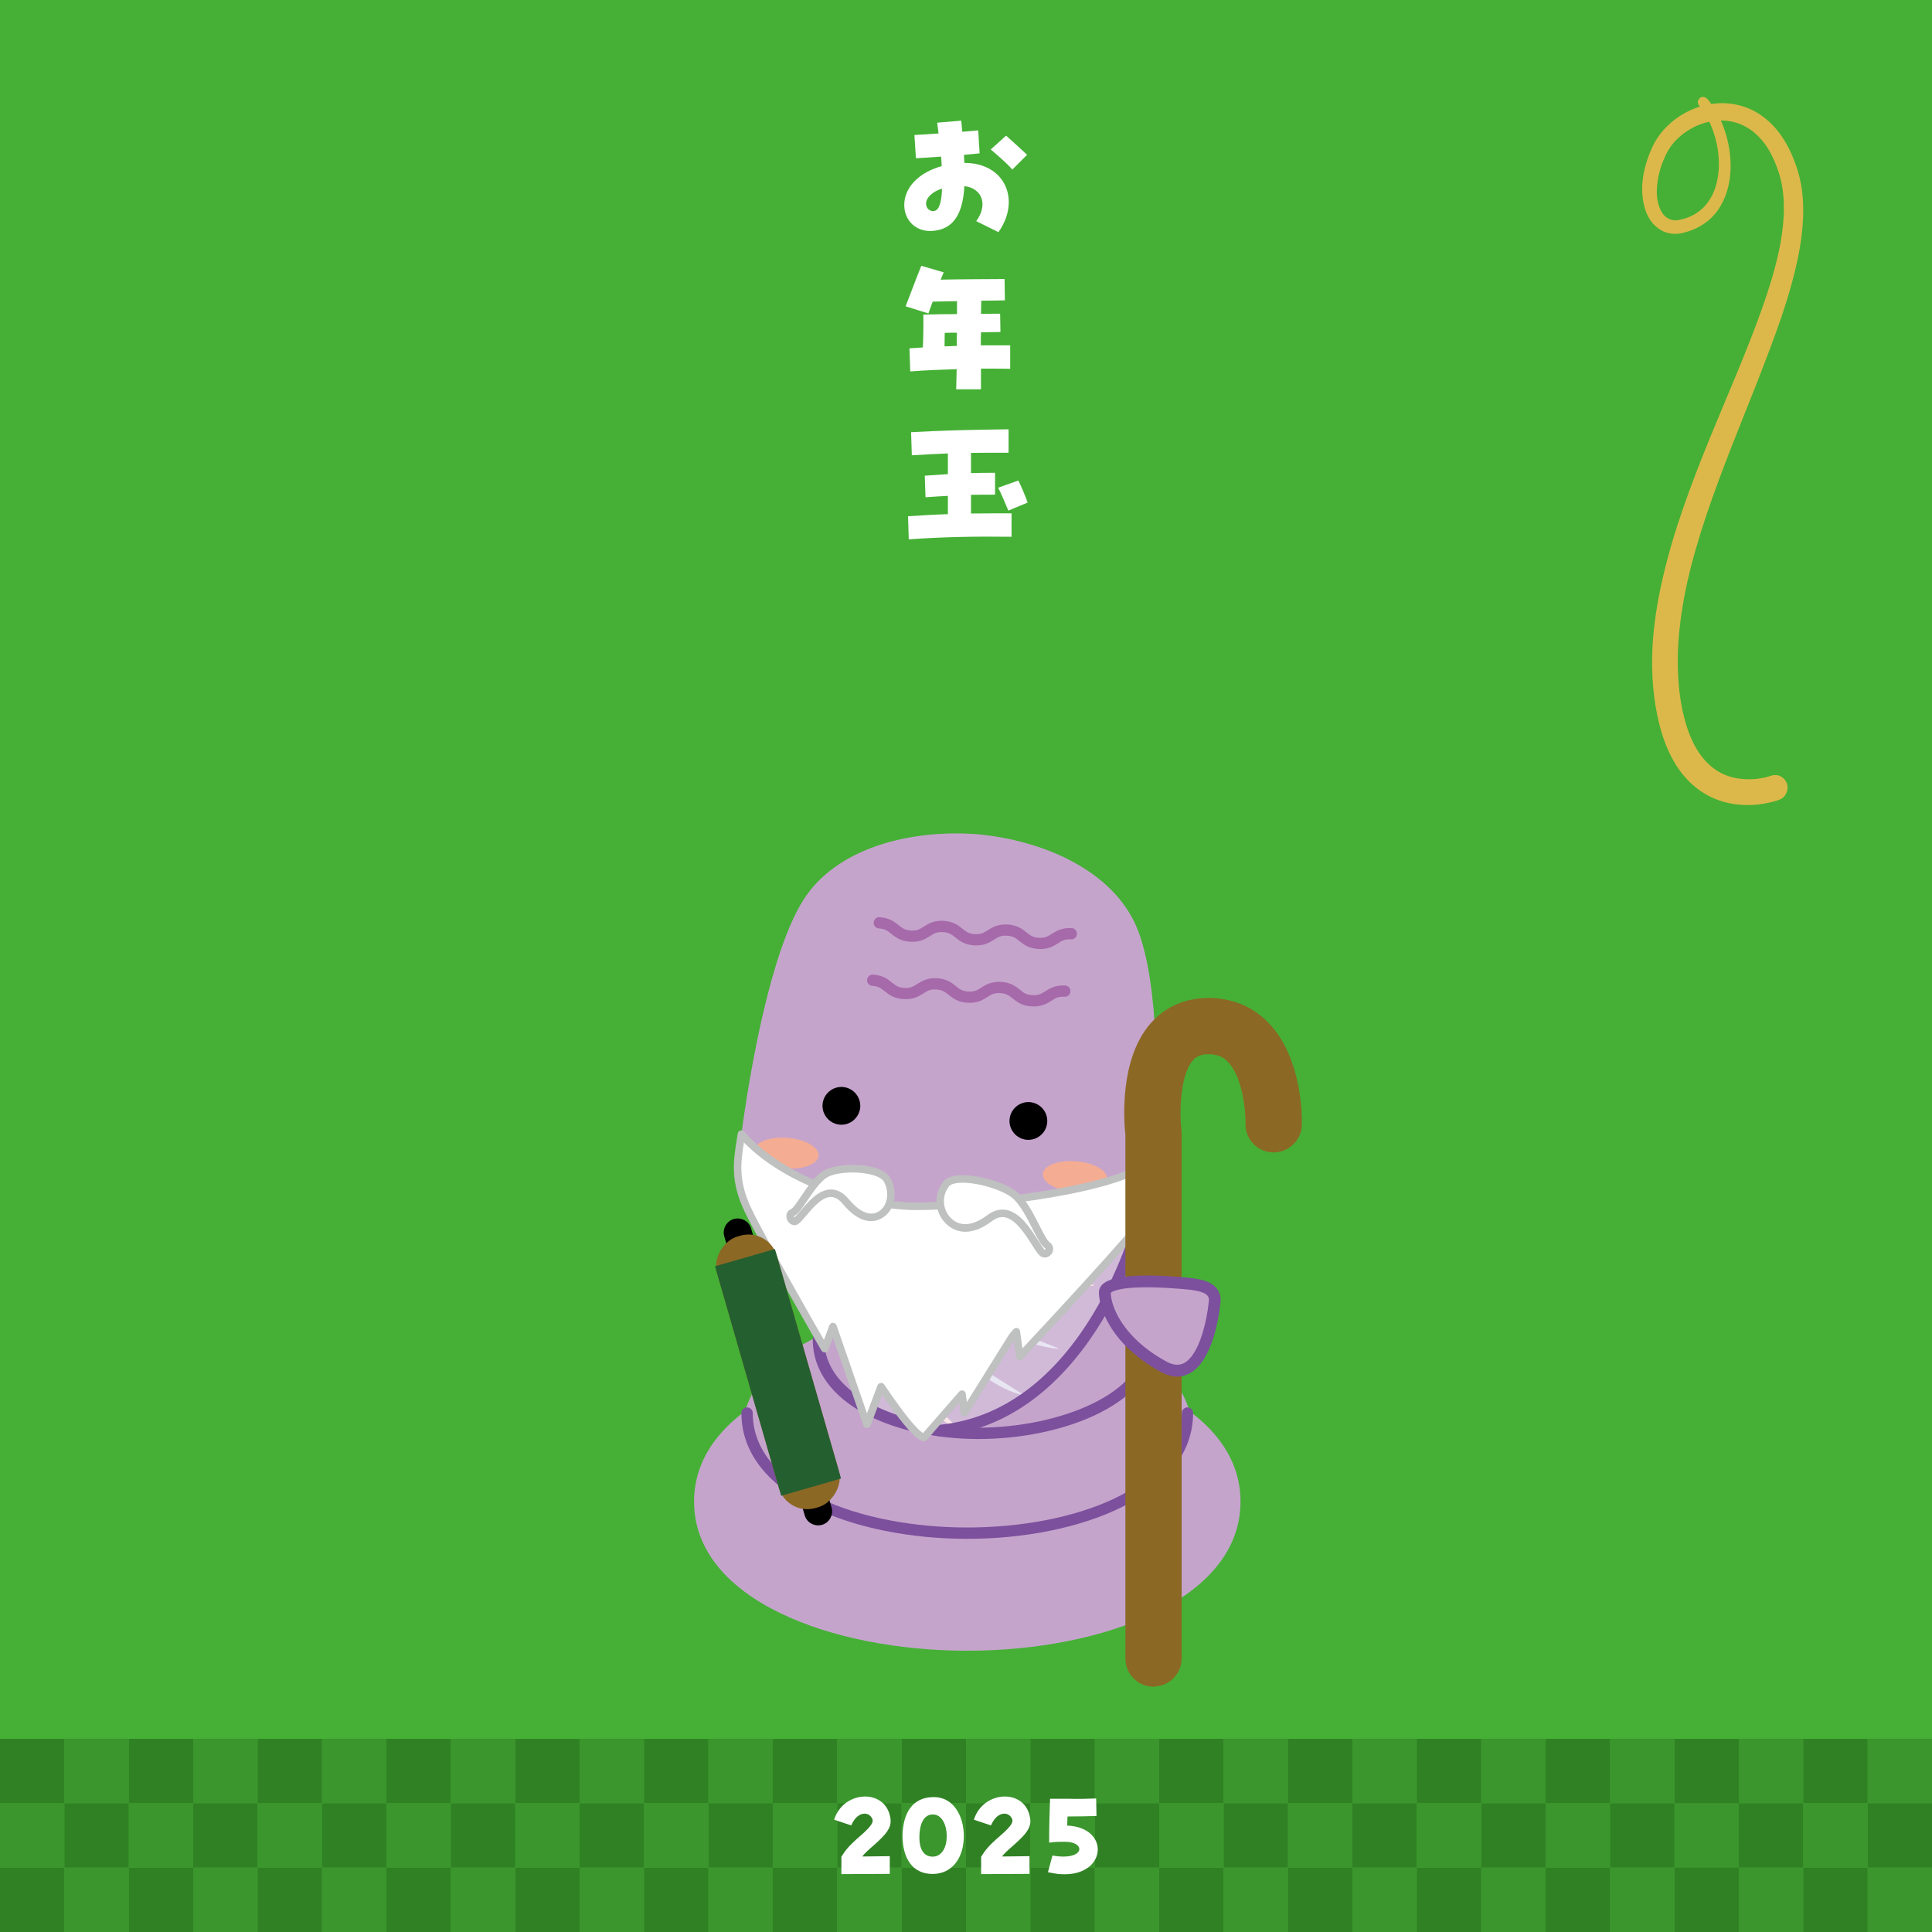 <?xml version="1.0" encoding="UTF-8"?><svg id="card_front" xmlns="http://www.w3.org/2000/svg" viewBox="0 0 240 240"><defs><style>.cls-1{fill:#f4ac92;}.cls-2{fill:#e9e6f3;}.cls-3{fill:#fff;}.cls-4{fill:#fbe7e7;}.cls-5{fill:#8c6825;}.cls-6{fill:#a66aaa;}.cls-7{fill:#bfc0c0;}.cls-8{fill:#d1bad8;}.cls-9{fill:#c5a4cc;}.cls-10{fill:#dcb84b;}.cls-11{fill:#245f30;}.cls-12{fill:#308124;}.cls-13{fill:#3b962d;}.cls-14{fill:#45b035;}.cls-15{fill:#7c509d;}</style></defs><rect class="cls-14" width="240" height="240"/><g><rect class="cls-13" y="224" width="8" height="8"/><rect class="cls-13" x="16" y="224" width="8" height="8"/><rect class="cls-13" x="32" y="224" width="8" height="8"/><rect class="cls-13" x="48" y="224" width="8" height="8"/><rect class="cls-13" x="64" y="224" width="8" height="8"/><rect class="cls-13" x="80" y="224" width="8" height="8"/><rect class="cls-13" x="96" y="224" width="8" height="8"/><rect class="cls-13" x="112" y="224" width="8" height="8"/><rect class="cls-13" x="128" y="224" width="8" height="8"/><rect class="cls-13" x="144" y="224" width="8" height="8"/><rect class="cls-13" x="160" y="224" width="8" height="8"/><rect class="cls-13" x="176" y="224" width="8" height="8"/><rect class="cls-13" x="192" y="224" width="8" height="8"/><rect class="cls-13" x="208" y="224" width="8" height="8"/><rect class="cls-13" x="224" y="224" width="8" height="8"/><rect class="cls-13" x="8" y="232" width="8" height="8"/><rect class="cls-13" x="24" y="232" width="8" height="8"/><rect class="cls-13" x="40" y="232" width="8" height="8"/><rect class="cls-13" x="56" y="232" width="8" height="8"/><rect class="cls-13" x="72" y="232" width="8" height="8"/><rect class="cls-13" x="88" y="232" width="8" height="8"/><rect class="cls-13" x="104" y="232" width="8" height="8"/><rect class="cls-13" x="120" y="232" width="8" height="8"/><rect class="cls-13" x="136" y="232" width="8" height="8"/><rect class="cls-13" x="152" y="232" width="8" height="8"/><rect class="cls-13" x="168" y="232" width="8" height="8"/><rect class="cls-13" x="184" y="232" width="8" height="8"/><rect class="cls-13" x="200" y="232" width="8" height="8"/><rect class="cls-13" x="216" y="232" width="8" height="8"/><rect class="cls-13" x="232" y="232" width="8" height="8"/><rect class="cls-13" x="8" y="216" width="8" height="8"/><rect class="cls-13" x="24" y="216" width="8" height="8"/><rect class="cls-13" x="40" y="216" width="8" height="8"/><rect class="cls-13" x="56" y="216" width="8" height="8"/><rect class="cls-13" x="72" y="216" width="8" height="8"/><rect class="cls-13" x="88" y="216" width="8" height="8"/><rect class="cls-13" x="104" y="216" width="8" height="8"/><rect class="cls-13" x="120" y="216" width="8" height="8"/><rect class="cls-13" x="136" y="216" width="8" height="8"/><rect class="cls-13" x="152" y="216" width="8" height="8"/><rect class="cls-13" x="168" y="216" width="8" height="8"/><rect class="cls-13" x="184" y="216" width="8" height="8"/><rect class="cls-13" x="200" y="216" width="8" height="8"/><rect class="cls-13" x="216" y="216" width="8" height="8"/><rect class="cls-13" x="232" y="216" width="8" height="8"/><rect class="cls-13" x="208" y="224" width="8" height="8"/></g><g><rect class="cls-12" y="232" width="8" height="8"/><rect class="cls-12" x="16" y="232" width="8" height="8"/><rect class="cls-12" x="32" y="232" width="8" height="8"/><rect class="cls-12" x="48" y="232" width="8" height="8"/><rect class="cls-12" x="64" y="232" width="8" height="8"/><rect class="cls-12" x="80" y="232" width="8" height="8"/><rect class="cls-12" x="96" y="232" width="8" height="8"/><rect class="cls-12" x="112" y="232" width="8" height="8"/><rect class="cls-12" x="128" y="232" width="8" height="8"/><rect class="cls-12" x="144" y="232" width="8" height="8"/><rect class="cls-12" x="160" y="232" width="8" height="8"/><rect class="cls-12" x="176" y="232" width="8" height="8"/><rect class="cls-12" x="192" y="232" width="8" height="8"/><rect class="cls-12" x="208" y="232" width="8" height="8"/><rect class="cls-12" x="224" y="232" width="8" height="8"/><rect class="cls-12" y="216" width="8" height="8"/><rect class="cls-12" x="16" y="216" width="8" height="8"/><rect class="cls-12" x="32" y="216" width="8" height="8"/><rect class="cls-12" x="48" y="216" width="8" height="8"/><rect class="cls-12" x="64" y="216" width="8" height="8"/><rect class="cls-12" x="80" y="216" width="8" height="8"/><rect class="cls-12" x="96" y="216" width="8" height="8"/><rect class="cls-12" x="112" y="216" width="8" height="8"/><rect class="cls-12" x="128" y="216" width="8" height="8"/><rect class="cls-12" x="144" y="216" width="8" height="8"/><rect class="cls-12" x="160" y="216" width="8" height="8"/><rect class="cls-12" x="176" y="216" width="8" height="8"/><rect class="cls-12" x="192" y="216" width="8" height="8"/><rect class="cls-12" x="208" y="216" width="8" height="8"/><rect class="cls-12" x="224" y="216" width="8" height="8"/><rect class="cls-12" x="8" y="224" width="8" height="8"/><rect class="cls-12" x="24" y="224" width="8" height="8"/><rect class="cls-12" x="40" y="224" width="8" height="8"/><rect class="cls-12" x="56" y="224" width="8" height="8"/><rect class="cls-12" x="72" y="224" width="8" height="8"/><rect class="cls-12" x="88" y="224" width="8" height="8"/><rect class="cls-12" x="104" y="224" width="8" height="8"/><rect class="cls-12" x="120" y="224" width="8" height="8"/><rect class="cls-12" x="136" y="224" width="8" height="8"/><rect class="cls-12" x="152" y="224" width="8" height="8"/><rect class="cls-12" x="168" y="224" width="8" height="8"/><rect class="cls-12" x="184" y="224" width="8" height="8"/><rect class="cls-12" x="200" y="224" width="8" height="8"/><rect class="cls-12" x="216" y="224" width="8" height="8"/><rect class="cls-12" x="232" y="224" width="8" height="8"/></g><path class="cls-10" d="m212.03,12.21c1.04,1.19,1.77,2.61,2.25,4.08.48,1.46.73,3.01.7,4.58-.04,1.57-.36,3.17-1.19,4.61-.39.72-.92,1.36-1.55,1.9-.63.52-1.36.94-2.11,1.22-.39.15-.75.26-1.16.35-.44.1-.9.12-1.36.07-.46-.06-.92-.21-1.33-.46-.41-.25-.78-.57-1.07-.93-.57-.73-.87-1.57-1.04-2.38-.17-.83-.21-1.65-.15-2.47.12-1.61.61-3.14,1.26-4.56.35-.75.82-1.44,1.36-2.06.56-.62,1.16-1.15,1.83-1.61,1.32-.9,2.87-1.51,4.5-1.68,1.6-.19,3.29.1,4.8.85,1.48.75,2.7,1.94,3.6,3.27.91,1.35,1.53,2.83,1.98,4.32.46,1.53.65,3.14.65,4.69.02,1.57-.15,3.11-.39,4.62-.51,3.01-1.36,5.9-2.3,8.72-.97,2.83-2.04,5.59-3.11,8.34-1.08,2.74-2.19,5.46-3.25,8.19-2.11,5.45-4.11,10.92-5.37,16.54-.61,2.8-1.03,5.63-1.14,8.45-.05,1.41-.02,2.82.1,4.21.12,1.38.34,2.77.68,4.09.34,1.32.8,2.58,1.43,3.69.63,1.11,1.43,2.05,2.4,2.72.96.68,2.08,1.07,3.3,1.19.61.06,1.22.06,1.84,0,.31-.04.63-.09.92-.15.15-.04.32-.07.46-.11l.19-.06.17-.05.12-.04c.82-.26,1.68.21,1.94,1.04.24.81-.19,1.68-.97,1.96l-.19.06-.14.06-.32.09c-.21.06-.41.11-.61.15-.41.09-.81.16-1.21.21-.82.1-1.65.12-2.5.04-1.67-.14-3.37-.7-4.8-1.7-1.43-.98-2.56-2.33-3.37-3.77-.82-1.46-1.36-2.98-1.75-4.51-.76-3.06-.99-6.16-.87-9.25.14-3.06.63-6.08,1.31-9.01.68-2.94,1.55-5.82,2.53-8.63.97-2.81,2.05-5.58,3.16-8.31,2.23-5.47,4.62-10.83,6.57-16.29.97-2.73,1.83-5.5,2.35-8.29.24-1.4.41-2.79.42-4.17.01-1.38-.12-2.74-.47-4.04-.38-1.32-.9-2.59-1.6-3.69-.73-1.11-1.65-2.02-2.75-2.6-1.1-.58-2.36-.83-3.62-.7-1.26.11-2.52.57-3.59,1.29-1.09.7-2.01,1.68-2.57,2.82-.61,1.23-1.02,2.54-1.14,3.88-.07.66-.07,1.32.05,1.94.12.62.34,1.2.65,1.63.34.43.76.7,1.26.78.27.04.53.04.81-.03.3-.05.62-.15.92-.25,1.22-.43,2.24-1.25,2.9-2.37.68-1.11.99-2.47,1.07-3.83.05-1.38-.14-2.79-.56-4.12-.41-1.33-1.02-2.59-1.89-3.63-.24-.27-.19-.69.07-.91.25-.24.65-.21.87.05h0Z"/><g><path class="cls-3" d="m121.27,27.47c1.47-1.98.79-4.08-1.47-4.35-.21,3.65-1.47,5.4-4.01,5.57-1.96.13-3.46-1.27-3.46-3.23,0-2.17,1.81-4.04,4.65-4.82-.02-.57-.04-.89-.08-1.19-.74.06-1.74.13-3.12.21l-.19-2.89c.68-.04,1.79-.09,3-.19-.08-.68-.13-1.02-.17-1.34l2.99-.25c.04.45.09.93.13,1.38.83-.08,1.55-.13,1.98-.17l.17,2.85c-.83.09-1.45.15-1.95.19.04.51.04.76.06,1,5.04-.02,7.05,4.61,4.23,8.6l-2.78-1.38Zm-4.25-4.04c-1.15.34-1.98,1.13-1.98,1.85,0,.59.45,1.02,1,.93.59-.08.93-1.02.98-2.78Zm6.05-4.86l1.91-1.72c.68.59,1.57,1.42,2.61,2.38l-1.83,1.83c-.62-.68-1.28-1.3-2.68-2.49Z"/><path class="cls-3" d="m118.81,45.86c-1.91.06-3.8.13-5.74.28l-.09-2.87,1.66-.11c.06-1.28.08-2.61.06-4.08,1.36-.04,2.76-.06,4.18-.06v-1.61l-3.02.06c-.19.51-.36,1.02-.53,1.47l-2.83-.89c.68-1.72,1.38-3.67,1.95-5.03l2.78.81-.38.91c2.57-.06,5.37-.06,7.94-.08l.04,2.65c-.93.02-1.91.04-2.93.04-.02.55-.02,1.08-.04,1.64.79-.02,1.59-.02,2.38-.02l.04,2.27c-.79.02-1.61.02-2.42.04-.02.55-.02,1.1-.02,1.62h3.65v2.91c-1.25-.02-2.46-.02-3.63-.02v2.57h-3.08l.06-2.51Zm.04-2.89c0-.55,0-1.1.02-1.64-.51,0-1.02,0-1.51.02-.02.6-.02,1.15-.02,1.68l1.51-.06Z"/><path class="cls-3" d="m112.8,64.13c1.66-.11,3.29-.21,4.95-.26v-2.27c-.78.04-1.66.09-2.78.17l-.09-2.68c1.19-.08,2.1-.13,2.87-.19v-2.57c-1.45.06-2.93.13-4.48.23l-.09-2.87c4.16-.23,7.33-.3,12.11-.36v2.91c-1.64,0-3.17,0-4.67.02v2.51c.81-.02,1.74-.04,2.99-.04v2.72c-1.21,0-2.12,0-2.99.02v2.32c1.61-.02,3.27-.02,5.04-.02v2.91c-4.38-.06-8.65.02-12.77.32l-.09-2.87Zm11.2-3.55l2.51-.89c.36.76.87,1.93,1.15,2.74l-2.4,1c-.38-.87-.85-2.06-1.27-2.85Z"/></g><g><g><path class="cls-9" d="m120.16,205.06c-16.87,0-33.94-6.36-33.94-18.52s17.08-18.52,33.94-18.52,33.94,6.36,33.94,18.52-17.08,18.52-33.94,18.52Zm-20.66-18.52c1.54,1.82,8.72,5.42,20.66,5.42s19.13-3.6,20.66-5.42c-1.54-1.82-8.72-5.42-20.66-5.42s-19.13,3.6-20.66,5.42Z"/><path class="cls-9" d="m120.16,194.3c-16.5,0-28.03-6.55-28.03-15.93s11.52-15.93,28.03-15.93,28.03,6.55,28.03,15.93-11.53,15.93-28.03,15.93Z"/><path class="cls-9" d="m131.64,180.67c-2.18,0-4.31-1.09-5.55-3.07-.58-.92-.9-1.93-.98-2.95-6.99,3.33-14.29,1.27-19.44-.73-2.02-.79-3.53-2.53-4.01-4.64-.59-2.59.26-5.3,2.34-7.44,3.62-3.71,11.69-6.55,22.21-5.34,3.5-5.06,2.74-9.75,1.51-14.18-.96-3.49,1.09-7.09,4.57-8.05,3.49-.96,7.09,1.09,8.05,4.57.99,3.59,3.4,12.35-1.46,21.86,2.56,1.95,3.6,4.24,3.95,6.18.59,3.25-.26,8.11-7.72,12.79-1.08.68-2.29,1-3.48,1Zm-.74-9.58s0,0,0,0h0Z"/><path class="cls-15" d="m120.16,191.16c-13.94,0-28.06-5.37-28.06-15.63,0-.39.32-.7.7-.7s.71.32.71.7c0,9.33,13.41,14.22,26.65,14.22s26.65-4.88,26.65-14.22c0-.39.32-.7.7-.7s.7.32.7.7c0,10.26-14.12,15.63-28.06,15.63Z"/><path class="cls-8" d="m140.79,147.49c-.14-4.71-5.21-8.12-10.13-5.39-2.04,1.13-13.77.74-13.69,3.08.15,4.59,5.45,18.28.84,22.37-5.62,4.87-8.65,5.32-12.73,5.73l10.89,4.34c.2.07,1.6-.3,1.81-.32,5.72-.51,12.65-5.44,15.35-8.99,6.99-8.08,7.77-17.1,7.66-20.82Z"/><path class="cls-4" d="m135.93,159.67c-2.63.59-5.31.51-7.96.15-.88-.13-1.75-.3-2.63-.59v-.07c2.45.07,5.49.19,7.94.31.88.04,1.76.08,2.64.13v.07h0Z"/><path class="cls-2" d="m131.47,167.55c-2.29-.18-4.42-.97-6.43-1.99-.67-.35-1.32-.74-1.92-1.23l.02-.06c1.94.71,4.34,1.63,6.27,2.4.7.27,1.39.55,2.08.83l-.02.06h0Z"/><path class="cls-2" d="m127.07,173.32c-2.06-.51-3.84-1.59-5.47-2.88-.54-.44-1.05-.91-1.5-1.48l.04-.06c1.63.98,3.63,2.23,5.24,3.25.58.36,1.16.73,1.73,1.11l-.04.06h0Z"/><path class="cls-4" d="m119.17,177.67c-1.88-.89-3.38-2.27-4.69-3.83-.43-.52-.83-1.08-1.14-1.72l.05-.05c1.37,1.26,3.05,2.85,4.39,4.15.49.46.97.93,1.44,1.4l-.05.05h0Z"/><path class="cls-15" d="m121.54,178.76c-10.23,0-20.58-4.26-20.58-12.41,0-.39.32-.71.7-.71s.71.32.71.71c0,7.15,9.88,11,19.17,11,9.97,0,20.74-4.21,20.74-11,0-.39.32-.71.71-.71s.7.32.7.71c0,7.77-11.26,12.41-22.15,12.41Z"/><g><path class="cls-9" d="m143.63,143.64c.13-6.91.53-21.54-2.45-28.51-2.98-6.98-11.55-10.77-19.89-11.51-8.34-.6-17.42,1.75-21.48,8.16-4.07,6.4-6.54,20.86-7.52,27.7-.99,6.84-.08,13.29,9.67,16.07,3.74,1.06,5.22,2.96,9.42,4.53,4.2,1.58,12.46-2,16.33-2.44,10.07-1.16,15.79-7.08,15.92-13.99Z"/><g><path d="m102.18,137.18c-.1,1.29.86,2.42,2.15,2.53,1.29.1,2.42-.86,2.53-2.15.1-1.29-.86-2.42-2.15-2.53-1.29-.1-2.42.86-2.53,2.15Z"/><path d="m125.41,139.06c-.1,1.29.86,2.42,2.15,2.53,1.29.1,2.42-.86,2.53-2.15.1-1.29-.86-2.42-2.15-2.53-1.29-.1-2.42.86-2.53,2.15Z"/></g><g><path class="cls-1" d="m129.54,145.83c-.08,1.05,1.64,2.04,3.85,2.22,2.21.18,4.07-.52,4.15-1.57.08-1.05-1.64-2.04-3.85-2.22-2.21-.18-4.07.52-4.15,1.57Z"/><path class="cls-1" d="m101.69,143.57c-.08,1.05-1.94,1.75-4.15,1.57-2.21-.18-3.93-1.17-3.85-2.22.08-1.05,1.95-1.75,4.15-1.57,2.21.18,3.93,1.17,3.85,2.22Z"/></g></g><path class="cls-15" d="m116.63,178.42c-.36,0-.67-.27-.7-.64-.04-.39.25-.73.64-.77,18.38-1.72,24.46-25.92,24.52-26.17.09-.38.47-.61.85-.52.38.09.61.47.52.85-.06.25-6.37,25.42-25.76,27.24-.02,0-.04,0-.07,0Z"/><g><path class="cls-3" d="m126.67,168.54s13.88-14.81,15.43-17.16c1.69-2.56,1.09-5.29,1.53-7.66-3.73,4.26-22.82,6.14-29.74,6.14s-16.65-3.11-21.8-8.96c-.49,3.11-1.04,5.56.83,9.46,2,4.18,9.51,17.19,9.51,17.19l1.04-2.76,4.21,12.16,1.76-4.69c2.42,3.61,4.4,6.11,5.34,6.34.69-.82,2.42-2.78,4.71-5.4l.31,2.33,5.96-9.54c.16-.18.32-.37.48-.55l.42,3.12Z"/><path class="cls-7" d="m114.79,179.06s-.08,0-.11-.01c-.6-.15-1.78-.93-5.1-5.78l-1.44,3.84c-.07.19-.26.28-.45.3-.2,0-.37-.13-.44-.32l-3.78-10.93-.58,1.54c-.06.17-.22.29-.4.3-.18.01-.35-.08-.45-.23-.08-.13-7.54-13.08-9.53-17.23-1.82-3.81-1.42-6.31-.95-9.21l.08-.52c.03-.18.16-.33.33-.38.18-.05.36,0,.48.14,5.08,5.78,14.63,8.8,21.45,8.8s25.76-1.84,29.38-5.98c.14-.16.37-.2.56-.11.19.09.3.3.26.51-.13.71-.17,1.47-.2,2.26-.08,1.74-.17,3.71-1.4,5.57-1.56,2.36-14.91,16.62-15.48,17.22-.12.13-.31.18-.49.13-.17-.06-.3-.21-.32-.39l-.27-2.01-5.73,9.17c-.11.17-.31.25-.5.21-.19-.04-.34-.2-.37-.4l-.17-1.3-.66.75c-1.62,1.85-2.82,3.22-3.37,3.87-.09.11-.22.17-.36.17Zm-5.34-7.28c.16,0,.3.08.39.21,2.97,4.42,4.27,5.68,4.82,6.03.62-.72,1.72-1.98,3.15-3.61l1.34-1.53c.12-.14.31-.19.49-.14.18.05.31.2.33.39l.14,1.04,5.27-8.44.52-.61c.12-.14.31-.19.49-.14.18.05.31.2.33.39l.29,2.13c2.8-3,13.38-14.38,14.7-16.38,1.09-1.65,1.17-3.4,1.25-5.1.02-.38.03-.76.06-1.15-5.41,3.82-22.59,5.45-29.12,5.45s-16.09-2.88-21.49-8.4c-.42,2.66-.67,4.86.94,8.23,1.67,3.49,7.29,13.32,9,16.3l.69-1.83c.07-.18.24-.3.44-.3h0c.2,0,.37.13.44.32l3.78,10.93,1.3-3.47c.06-.16.21-.28.39-.3.02,0,.04,0,.05,0Z"/></g></g><path class="cls-5" d="m143.3,209.53c-1.93,0-3.5-1.57-3.5-3.5v-65.02c-.18-1.67-.79-9.42,3.14-13.89,1.8-2.05,4.26-3.13,7.13-3.15h.05c2.91,0,5.47,1.05,7.42,3.05,4.29,4.39,4.21,11.9,4.18,12.74-.05,1.93-1.69,3.44-3.6,3.4-1.93-.05-3.45-1.66-3.4-3.59.03-1.38-.31-5.75-2.2-7.68-.64-.65-1.35-.93-2.43-.93-1.09,0-1.57.39-1.9.76-1.65,1.88-1.67,6.71-1.43,8.63.02.15.03.29.03.44v65.22c0,1.93-1.57,3.5-3.5,3.5Z"/><path class="cls-9" d="m150.85,162.08s-1.06,10.59-6.34,7.68c-6.35-3.5-7.33-8.08-7.25-9.3,0,0-.29-1.91,9.59-1.08,2.27.19,4.48.47,4,2.69Z"/><path class="cls-15" d="m146.24,171c-.66,0-1.36-.2-2.09-.6-6.51-3.59-7.71-8.37-7.63-9.95,0-.18.06-.5.36-.83,1.04-1.11,4.41-1.43,10.02-.96,1.88.16,3.5.37,4.3,1.46.41.56.53,1.25.36,2.08-.09.87-.82,6.86-3.82,8.43-.48.25-.99.38-1.52.38Zm-8.25-10.41c-.03,1.3,1.13,5.37,6.87,8.53.86.47,1.58.54,2.22.21,2-1.05,2.87-5.64,3.04-7.32v-.08c.15-.62-.03-.86-.09-.94-.47-.64-2.14-.78-3.24-.87-7.15-.6-8.57.27-8.8.47Z"/><g><path class="cls-3" d="m98.88,151.68c1.02-.66,3.58-5.54,6.19-2.41,1.2,1.44,2.73,2.45,4.15,1.71,1.42-.74,1.87-2.7,1-4.38-.87-1.68-6.01-1.79-7.71-.75-1.7,1.04-3.22,4.44-4.07,4.78-.22.09-.34.34-.26.61v.02c.1.33.46.57.7.41Z"/><path class="cls-7" d="m98.71,152.2c-.1,0-.21-.02-.31-.06-.32-.12-.57-.4-.67-.75-.15-.52.08-1.01.53-1.19.24-.1.83-.96,1.26-1.6.8-1.18,1.7-2.52,2.74-3.15,1.31-.8,4.27-.99,6.34-.41,1.04.29,1.73.74,2.04,1.34.99,1.91.45,4.16-1.21,5.01-1.45.75-3.13.1-4.73-1.83-.49-.58-.97-.87-1.48-.87h0c-1.11,0-2.24,1.34-3.07,2.32-.41.49-.73.87-1.02,1.06h0c-.13.08-.28.13-.43.13Zm.17-.52h0,0Zm7.02-6.03c-1.27,0-2.5.21-3.14.6-.87.53-1.75,1.83-2.46,2.88-.75,1.11-1.2,1.75-1.68,1.94.02.08.05.13.08.16.18-.16.47-.49.75-.82.94-1.12,2.23-2.65,3.79-2.65h0c.79,0,1.53.41,2.2,1.21.75.9,2.21,2.3,3.58,1.6,1.19-.62,1.55-2.3.8-3.75-.18-.35-.7-.66-1.46-.87-.72-.2-1.6-.3-2.46-.3Z"/></g><g><path class="cls-3" d="m129.47,155.62c-1.05-.98-3.28-6.77-6.56-4.29-1.51,1.14-3.33,1.74-4.82.57-1.49-1.17-1.74-3.33-.57-4.82,1.17-1.49,6.88-.1,8.64,1.47,1.76,1.57,3.01,5.52,3.91,6.13.23.16.33.45.21.7v.02c-.15.31-.58.46-.83.22Z"/><path class="cls-7" d="m129.77,156.21c-.23,0-.45-.08-.62-.24h0c-.28-.27-.59-.75-.98-1.36-.79-1.25-1.99-3.14-3.34-3.39-.53-.1-1.07.06-1.63.49-2.01,1.52-3.93,1.72-5.39.56-1.69-1.33-1.97-3.79-.64-5.48.35-.45.98-.71,1.87-.79,2.25-.19,6.02.91,7.46,2.2,1.05.94,1.88,2.57,2.61,4.01.45.88.96,1.88,1.25,2.08.43.29.59.83.38,1.29-.15.32-.44.55-.77.62-.06.01-.13.02-.19.02Zm-5.24-5.95c.16,0,.31.01.47.04,1.76.32,3.04,2.34,3.97,3.81.32.5.62.97.81,1.16.02,0,.07-.03.08-.07.03-.07,0-.11-.04-.14-.48-.32-.88-1.09-1.57-2.43-.66-1.3-1.48-2.91-2.4-3.73-1.26-1.13-4.74-2.13-6.75-1.96-.6.05-1.03.21-1.21.44-1.01,1.28-.79,3.15.49,4.16,1.48,1.17,3.29.15,4.24-.57.62-.47,1.26-.71,1.9-.71Z"/></g><g><path d="m99.96,188.23l-9.99-34.65c-.26-.92.27-1.89,1.19-2.15h0c.92-.26,1.89.27,2.15,1.19l9.99,34.65c.26.92-.27,1.89-1.19,2.15h0c-.92.26-1.89-.27-2.15-1.19Z"/><rect class="cls-5" x="79.09" y="166.55" width="35.09" height="7.74" rx="3.66" ry="3.66" transform="translate(233.62 30.36) rotate(73.92)"/><rect class="cls-11" x="81.82" y="166.62" width="29.67" height="7.74" transform="translate(233.7 30.39) rotate(73.92)"/></g><path class="cls-6" d="m128.42,125.02c-.08,0-.17,0-.26,0-1.22-.07-1.85-.58-2.35-.98-.45-.36-.78-.63-1.55-.67-.77-.05-1.12.18-1.61.49-.55.35-1.22.78-2.45.71-1.22-.07-1.85-.58-2.35-.98-.45-.36-.78-.63-1.54-.67-.77-.05-1.12.18-1.61.49-.55.35-1.23.77-2.44.71-1.22-.07-1.85-.58-2.35-.98-.45-.36-.78-.63-1.54-.67-.39-.02-.69-.36-.66-.74.02-.39.36-.69.74-.66,1.22.07,1.85.58,2.35.98.45.36.78.63,1.54.67.77.05,1.12-.18,1.61-.49.55-.35,1.23-.78,2.45-.71,1.22.07,1.85.58,2.35.98.45.36.78.63,1.54.67.77.05,1.12-.18,1.61-.49.55-.35,1.24-.77,2.45-.71,1.22.07,1.85.58,2.35.98.45.37.78.63,1.55.67.77.05,1.12-.18,1.61-.49.55-.35,1.22-.77,2.45-.71.39.02.69.36.66.74-.02.39-.34.7-.74.66-.77-.04-1.12.18-1.61.49-.51.32-1.13.72-2.19.72Z"/><path class="cls-6" d="m129.25,117.89c-.08,0-.17,0-.26,0-1.22-.07-1.85-.58-2.35-.98-.45-.37-.78-.63-1.55-.67-.77-.05-1.12.18-1.61.49-.55.35-1.22.77-2.45.71-1.22-.07-1.85-.58-2.35-.98-.45-.36-.78-.63-1.54-.67-.77-.04-1.12.18-1.61.49-.55.35-1.23.78-2.45.71-1.22-.07-1.85-.58-2.35-.98-.45-.36-.78-.63-1.54-.67-.39-.02-.69-.36-.66-.74.02-.39.35-.7.74-.66,1.22.07,1.85.58,2.35.98.45.36.78.63,1.54.67.77.05,1.12-.18,1.61-.49.55-.35,1.22-.77,2.44-.71,1.22.07,1.85.58,2.35.98.45.36.78.63,1.54.67.76.05,1.12-.18,1.61-.49.55-.35,1.24-.77,2.45-.71,1.22.07,1.85.58,2.35.98.45.36.78.63,1.55.67.76.04,1.12-.18,1.61-.49.55-.35,1.23-.77,2.45-.71.39.02.69.36.66.74-.02.39-.35.7-.74.66-.77-.04-1.12.18-1.61.49-.51.32-1.13.72-2.19.72Z"/></g><g><path class="cls-3" d="m104.51,230.67c.5-.81.92-1.37,2.34-2.59,1.69-1.47,1.76-1.9,1.34-2.41-.49-.62-1.72-.59-2.45,1.09l-2.12-.71c.59-1.9,2.27-2.88,3.85-2.88,1.39,0,2.69.77,3.07,2.35.06.25.1.48.1.7,0,.91-.56,1.65-2.07,2.98-.73.64-1.16,1.02-1.46,1.42,1.16-.01,2.58-.03,3.42-.04v2.2c-1.32,0-4.69.03-6.01.03v-2.13Z"/><path class="cls-3" d="m112.11,227.99c.08-2.8,1.25-4.75,3.89-4.75,2.51,0,3.73,2.44,3.73,4.83,0,2.62-1.36,4.72-3.89,4.72s-3.73-2-3.73-4.8Zm5.5.11c0-1.33-.57-2.68-1.69-2.7-1.12-.03-1.71,1.09-1.71,2.9,0,1.32.49,2.34,1.65,2.34s1.75-1.2,1.75-2.54Z"/><path class="cls-3" d="m121.87,230.67c.5-.81.92-1.37,2.34-2.59,1.7-1.47,1.76-1.9,1.34-2.41-.49-.62-1.72-.59-2.45,1.09l-2.12-.71c.59-1.9,2.27-2.88,3.85-2.88,1.39,0,2.69.77,3.07,2.35.06.25.1.48.1.7,0,.91-.56,1.65-2.07,2.98-.73.64-1.16,1.02-1.46,1.42,1.16-.01,2.58-.03,3.42-.04v2.2c-1.32,0-4.69.03-6.01.03v-2.13Z"/><path class="cls-3" d="m130.74,230.5c4.01.71,4.26-1.71,1.54-1.71-.55,0-1.19,0-1.95.11-.01-1.85.06-3.99.11-5.45h2.33c1.16.04,2.42,0,3.4-.04l.04,2.18c-1.04.03-2.38.06-3.6.06-.01.38-.03.74-.04,1.13,2.55.1,3.8,1.53,3.8,2.97,0,1.53-1.4,3.08-4.12,3.08-.28,0-.56-.01-.85-.04-.39-.06-.78-.13-1.22-.22l.56-2.07Z"/></g></svg>